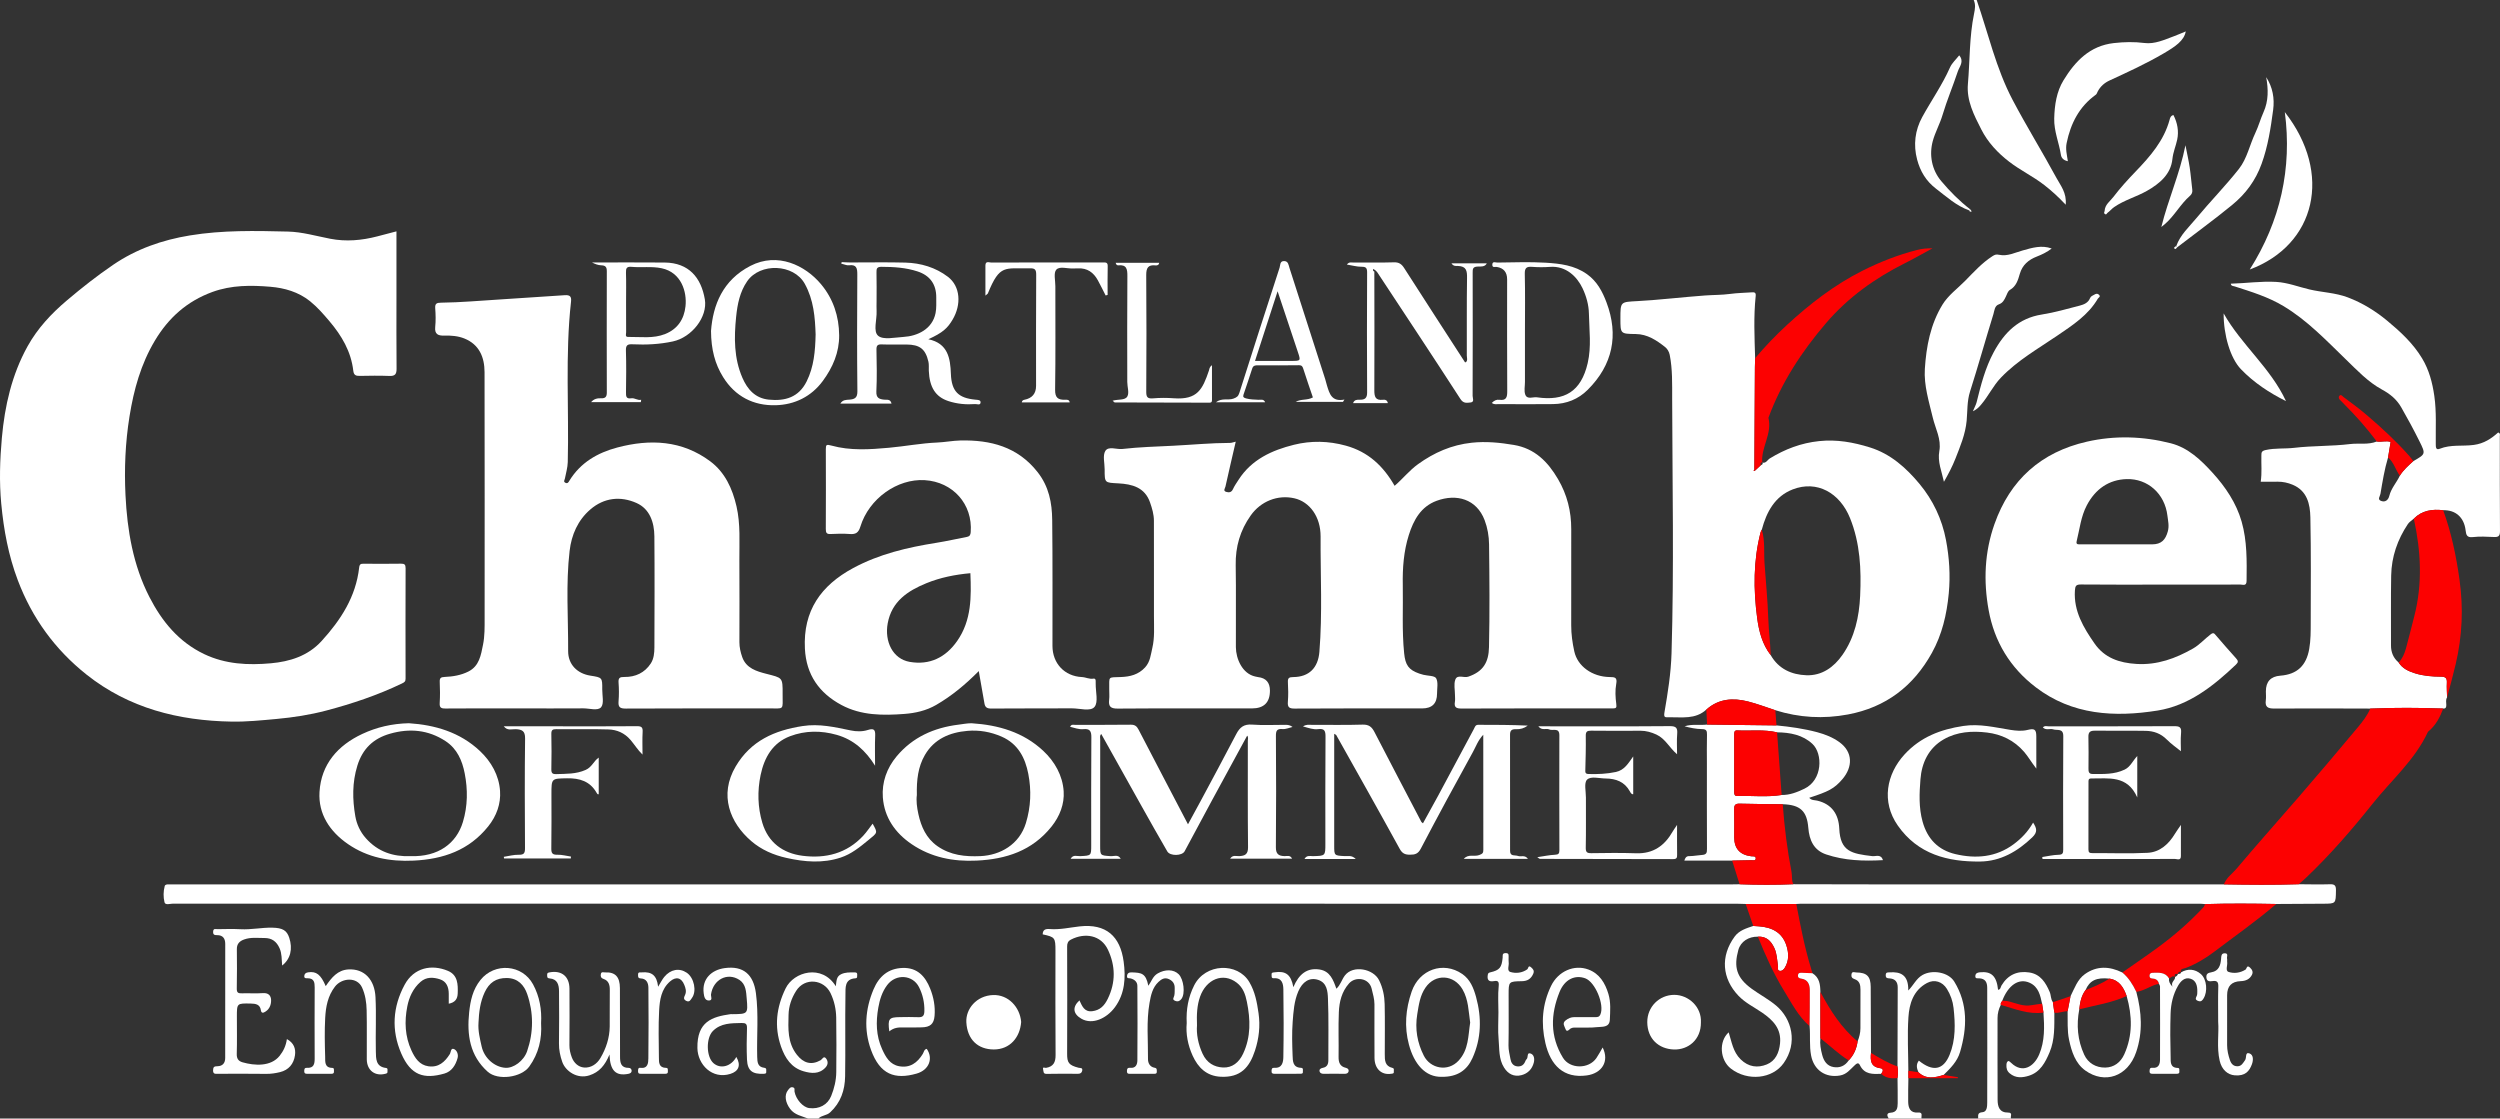 <svg xmlns="http://www.w3.org/2000/svg" id="Layer_1" viewBox="0 0 1200 536.893"><rect x="0" y="0" width="1200" height="536.893" fill="#333333" stroke="none"/><defs><style>.cls-1{fill:#fc0101;}.cls-1,.cls-2{stroke-width:0px;}.cls-2{fill:#fff;}</style></defs><path class="cls-2" d="m948.81,0c5.556,16.062,9.272,32.827,17.246,47.964,6.682,12.686,14.248,24.904,21.08,37.515,1.952,3.603,4.945,7.063,4.401,12.783-3.577-3.814-6.854-6.766-10.33-9.469-5.3-4.121-11.409-7.021-16.747-11.126-5.58-4.29-10.269-9.302-13.447-15.547-3.481-6.839-7.114-13.803-6.418-21.799.979-11.252.659-22.638,2.952-33.732C948.045,4.169,948.357,2.185,947.379,0h1.431Z"></path><path class="cls-2" d="m387.839,536.893c-3.017-1.216-6.367-1.694-8.554-4.598-2.325-3.086-2.918-6.715-1.035-9.03.554-.681,1.123-1.652,2.314-1.351,1.21.306.673,1.339.809,2.069.695,3.736,4.044,7.516,7.034,7.897,4.739.605,8.832-1.521,10.556-5.787,1.485-3.676,2.42-7.546,2.45-11.537.066-8.703.134-17.409-.03-26.109-.076-4.055-.918-7.986-2.731-11.757-3.162-6.576-12.314-7.718-16.521-1.047-2.226,3.53-3.522,7.294-3.624,11.465-.164,6.69-.548,13.342,3.983,19.155,3.162,4.056,6.945,5.147,11.376,2.662.837-.469,1.555-2.473,2.78-.683.918,1.342.824,2.84-.423,4.185-3.063,3.303-6.948,2.817-10.509,1.783-5.82-1.691-8.874-6.269-10.803-11.815-3.363-9.671-2.244-18.857,2.182-27.956,3.931-8.08,17.462-11.809,24.107-1.034.339-2.394.152-4.609,2.489-5.756,2.038-1.001,4.094-.88,6.198-.914.896-.015,1.71.018,1.562,1.268-.076.644.249,1.517-.86,1.583-5.232.313-4.71,4.572-4.766,7.741-.229,13.111.061,26.23-.162,39.341-.112,6.576-2.061,12.557-7.203,17.283-1.729,1.589-4.096,1.33-5.611,2.942h-5.009Z"></path><path class="cls-2" d="m916.027,517.542c-.044,3.794-.187,7.591-.099,11.382.069,2.945,1.017,5.384,4.68,5.092,2.632-.21,1.474,1.729,1.728,2.878h-15.742c-.874-1.275-1.116-2.68.811-2.78,3.203-.166,3.455-2.284,3.484-4.576.05-4.025-.045-8.051-.079-12.077.285-1.862.293-3.723-.013-5.583.035-12.644.069-25.288.103-37.933.007-2.688-1.332-4.193-4.011-4.324-1.11-.054-1.748-.186-1.739-1.544.01-1.538.988-1.277,1.911-1.344,5.142-.375,9.075,1.164,8.9,8.712,2.537-2.546,3.803-5.692,6.801-7.423,4.68-2.703,12.482-1.431,15.294,3.162,6.59,10.762,6.175,22.165,2.773,33.78-1.342,4.582-4.61,7.789-7.875,10.996-4.223,1.338-8.403,2.261-12.109-1.286-.844-1.883-1.224-3.744.205-5.564,6.64,5.416,11.711,4.585,14.739-2.771,2.977-7.233,2.755-14.902,1.913-22.538-.36-3.262-1.446-6.286-3.168-9.1-2.148-3.51-5.992-4.787-9.607-2.842-6.494,3.492-8.453,9.872-8.885,16.401-.565,8.537-.072,17.144-.035,25.72.006,1.188.013,2.376.02,3.563Z"></path><path class="cls-2" d="m949.525,536.893c.054-1.435-.51-2.833,2.092-3.043,2.115-.171,2.245-2.666,2.249-4.592.017-8.702.037-17.403.033-26.105-.004-9.655-.055-19.311-.036-28.966.005-2.725-.944-4.48-3.925-4.602-.761-.031-1.844.285-1.777-1.063.064-1.298.871-1.684,2.132-1.817,5.554-.585,8.09,1.789,8.774,8.388,1.27-.091,1.21-1.327,1.643-2.05,3.072-5.122,7.606-7.158,13.386-6.256,5.33.832,7.822,4.84,9.756,9.343.682,1.589.438,3.46,1.534,4.915.233,1.678.467,3.355.7,5.033-.012,6.439.294,12.948-2.288,19.04-2.034,4.8-4.464,9.514-9.898,11.227-3.116.982-6.404,1.299-9.274-1.171-1.333-1.148-1.618-2.476-1.53-4.105.043-.791.243-1.501.878-1.766.286-.12.959.465,1.346.842,5.383,5.236,10.935,2.017,13.504-4.035,2.736-6.446,2.502-13.259,2.049-20.065l-.677-4.281c-.859-3.982-1.689-8.054-5.877-9.995-5.354-2.481-10.439,1.234-13.241,8.613-.377.598-.919,1.138-.695,1.951-1.01,1.994-1.562,4.093-1.56,6.345.008,13.097-.048,26.194.032,39.29.02,3.224.853,6.107,5.027,6.066,2.424-.024.991,1.871,1.385,2.857h-15.742Z"></path><path class="cls-2" d="m190.301,111.045c0,10.365,0,20.611,0,30.858,0,11.689-.066,23.379.05,35.068.026,2.634-.742,3.591-3.451,3.481-4.761-.194-9.537-.114-14.304-.024-1.85.035-2.779-.416-3.018-2.481-1.066-9.215-5.543-16.802-11.434-23.754-2.906-3.43-5.823-6.796-9.34-9.623-5.542-4.456-12.262-6.35-18.955-6.918-9.315-.79-18.739-.85-27.881,2.483-12.169,4.438-21.076,12.389-27.649,23.405-6.714,11.253-10.092,23.492-12.152,36.312-2.02,12.572-2.552,25.208-1.932,37.834.832,16.933,3.65,33.618,11.482,48.879,5.972,11.637,14.015,21.547,26.305,27.411,10.276,4.903,21.149,5.38,32.01,4.4,9.038-.816,17.76-3.485,24.297-10.647,9.245-10.13,16.495-21.282,18.07-35.299.194-1.722.847-1.853,2.196-1.843,5.961.041,11.923.077,17.883-.02,1.7-.028,2.214.439,2.208,2.178-.061,17.653-.051,35.306-.012,52.959.003,1.365-.439,1.742-1.741,2.368-11.688,5.618-23.928,9.718-36.406,13.011-7.747,2.044-15.71,3.274-23.736,4.008-7.172.656-14.339,1.401-21.54,1.281-25.512-.428-49.364-6.417-69.696-22.555-15.105-11.99-26.151-27.139-33.021-45.335-4.491-11.895-6.749-24.113-7.938-36.734-.997-10.581-.636-21.086.296-31.542,1.369-15.355,4.764-30.322,12.336-43.977,4.771-8.603,11.353-15.661,18.887-22.04,7.135-6.042,14.43-11.793,22.151-17.055,11.201-7.633,23.53-11.936,36.877-14.132,15.669-2.578,31.404-2.235,47.116-1.85,6.768.166,13.506,2.137,20.228,3.442,7.653,1.485,15.159.801,22.619-1.138,2.996-.778,5.988-1.57,9.195-2.411Z"></path><path class="cls-2" d="m593.158,211.988c-1.712,7.412-3.375,14.491-4.947,21.589-.179.807-1.303,2.06.414,2.542,1.311.368,2.474.258,3.191-1.326.715-1.579,1.744-3.021,2.685-4.491,6.234-9.744,16.046-14.193,26.584-16.812,8.159-2.028,16.551-1.888,24.928.428,10.741,2.969,17.963,9.759,23.403,19.275,3.835-3.279,7.04-7.373,11.238-10.397,7.744-5.577,16.119-9.254,25.756-10.288,6.881-.738,13.572-.063,20.264,1.065,9.93,1.673,16.237,7.95,21.177,16.4,4.397,7.522,6.355,15.438,6.343,24.012-.021,15.391.004,30.782-.013,46.173-.005,4.246.581,8.434,1.487,12.546,1.562,7.083,8.583,12.15,16.932,12.273,2.466.036,3.794.068,3.183,3.331-.583,3.108-.383,6.453.03,9.621.22,1.685-.023,2.103-1.523,2.103-.596,0-1.192.002-1.789.002-23.612 0-47.224-.042-70.836.061-2.569.011-3.793-.453-3.309-3.245.181-1.042.029-2.143.029-3.216.002-2.505-.652-5.261.178-7.452.988-2.605,4.089-.663,6.181-1.374,7.261-2.469,9.809-6.976,9.97-14.144.371-16.456.231-32.928.034-49.39-.047-3.903-.722-7.903-2.136-11.61-3.87-10.144-13.456-12.816-23.017-9.291-7.591,2.799-11.097,9.257-13.363,16.431-2.458,7.784-3.05,15.859-2.897,23.99.205,10.927-.455,21.862.656,32.783.565,5.557,2.076,7.954,7.296,9.744.653.224,1.318.421,1.989.585,2.108.515,5.349.376,6.068,1.659,1.078,1.921.429,4.836.437,7.329q.024,7.141-7.174,7.141c-20.392,0-40.785-.062-61.176.073-2.736.018-3.462-.702-3.252-3.334.246-3.082.191-6.207.011-9.299-.121-2.087.593-2.475,2.58-2.49,7.595-.056,11.915-4.438,12.537-12.095,1.498-18.429.473-36.884.58-55.325.056-9.59-5.296-16.735-12.602-18.394-8.055-1.829-16.129,1.47-20.915,8.205-5.113,7.196-7.386,15.075-7.234,23.904.225,13.12.002,26.247.084,39.371.035,5.531,3.081,12.719,9.296,14.068.454.099.905.229,1.365.282q5.685.646,5.685,6.497,0,8.537-8.659,8.537c-21.466,0-42.932-.08-64.396.082-3.414.026-4.524-1.008-4.119-4.262.205-1.645.014-3.337.04-5.006.098-6.343-.913-5.662,5.62-5.886,4.334-.148,8.439-1.139,11.621-4.654,2.458-2.716,2.683-6.075,3.447-9.303,1.185-5.013.76-10.136.778-15.212.051-15.269-.051-30.539-.019-45.808.006-3.1-.869-5.955-1.853-8.806-2.517-7.293-8.671-8.823-15.249-9.177-6.537-.351-6.553-.131-6.546-6.762.003-2.982-1.011-6.596.317-8.779,1.501-2.468,5.402-.641,8.235-.968,8.1-.934,16.246-1.134,24.384-1.548,9.084-.462,18.147-1.341,27.258-1.359.773-.002,1.546-.327,2.735-.596Z"></path><path class="cls-2" d="m249.954,340.033c-12.043,0-24.087-.058-36.129.053-2.17.02-2.915-.458-2.767-2.729.216-3.326.16-6.681.015-10.015-.081-1.858.476-2.336,2.35-2.412,3.929-.158,7.845-.806,11.406-2.599,5.258-2.648,6.007-7.864,7.025-12.882.853-4.202.766-8.464.766-12.716.008-39.367.048-78.734-.035-118.101-.015-7.182-2.536-13.281-9.716-16.17-3.01-1.211-6.367-1.469-9.65-1.377-2.933.083-4.662-.653-4.314-4.144.295-2.953.232-5.972.006-8.937-.177-2.322.698-2.698,2.805-2.722,9.45-.109,18.874-.972,28.298-1.549,10.342-.633,20.687-1.339,31.03-2.041,2.554-.173,3.33.614,3.051,3.113-2.86,25.617-.932,51.332-1.563,76.996-.065,2.639-.863,5.263-1.368,7.885-.142.737-.874,1.496.251,2.052,1.099.543,1.506-.371,1.908-1.025,5.326-8.685,13.519-13.401,22.98-15.91,15.758-4.178,31.111-3.466,44.643,6.649,7.035,5.259,10.621,13.059,12.587,21.626,1.962,8.547,1.31,17.186,1.369,25.801.09,13.122.028,26.244.017,39.367-.002,2.469.54,4.815,1.347,7.133,1.888,5.421,6.973,6.85,11.449,8.014,7.842,2.039,8.003,1.583,7.949,9.676-.054,8.092,1.128,6.934-7.016,6.949-22.774.043-45.549-.046-68.323.091-2.889.017-3.624-.819-3.411-3.53.233-2.964.225-5.974-.002-8.939-.177-2.309.657-2.726,2.783-2.699,5.303.067,9.759-1.995,12.695-6.496,1.468-2.251,1.723-5.052,1.73-7.726.05-17.773.143-35.547-.015-53.319-.059-6.672-2.208-13.117-8.553-15.954-7.637-3.414-15.569-2.625-22.215,3.116-5.999,5.182-9.024,12.18-9.917,19.852-1.863,15.998-.628,32.087-.704,48.136-.03,6.374,4.361,10.761,10.645,11.748,5.735.901,5.763.901,5.723,6.574-.021,2.952.94,6.844-.553,8.598-1.576,1.851-5.589.517-8.531.537-10.015.07-20.032.027-30.048.027Z"></path><path class="cls-2" d="m819.051,340.593c-5.274,4.835-11.787,3.589-18.029,3.683-1.684.025-2.541.291-2.074-2.414,1.612-9.335,3.097-18.663,3.386-28.245,1.232-40.835.403-81.669.303-122.499-.017-6.864.193-13.913-1.176-20.794-.323-1.623-1.234-2.977-2.259-3.784-4.105-3.232-8.479-6.136-14.013-6.207-7.391-.095-7.391-.071-7.391-7.442,0-8.234.018-7.904,8.307-8.37,10.78-.607,21.52-1.904,32.293-2.692,3.994-.292,8.007-.206,12.005-.744,3.493-.47,7.041-.528,10.564-.769,1.259-.086,1.933.156,1.764,1.758-1.047,9.941-.556,19.904-.27,29.862-.04,1.423-.107,2.847-.115,4.271-.094,16.394-.18,32.787-.267,49.181-.122.156-.381.395-.344.454.243.399.517.204.767-.032.886-.825,1.771-1.65,2.657-2.475.546-.305,1.307-.499.72-1.391l-.009.104c1.856.471,2.466-1.294,3.66-2.022,7.296-4.446,14.974-7.396,23.668-8.299,8.506-.883,16.448.567,24.378,3.042,9.895,3.089,17.342,9.766,23.747,17.456,6.504,7.809,10.853,16.962,12.746,26.997,1.59,8.426,2.159,16.893,1.337,25.601-.958,10.157-3.215,19.767-8.121,28.604-8.845,15.931-22.046,26.093-40.222,29.508-11.845,2.225-23.439,1.565-34.904-2.027-4.383-1.424-8.705-3.091-13.164-4.216-7.18-1.811-14.073-1.357-19.946,3.903Zm26.604-86.337c-.197.419-.468.819-.581,1.26-3.492,13.586-3.465,27.331-1.639,41.116.847,6.388,2.438,12.592,6.513,17.843,3.783,6.652,10.091,9.399,17.153,9.643,7.389.256,13.114-3.82,17.274-9.77,5.916-8.463,8.023-18.3,8.493-28.299.595-12.663.014-25.322-4.858-37.373-4.91-12.144-15.833-18.259-27.469-13.777-8.61,3.316-12.615,10.826-14.886,19.357Z"></path><path class="cls-2" d="m469.812,322.113c-6.308,6.369-12.892,11.877-20.446,16.25-4.773,2.763-10.011,3.923-15.198,4.318-10.305.784-20.763.808-30.25-4.274-10.717-5.742-16.927-14.501-17.561-27.042-.918-18.181,7.666-30.334,23.164-38.695,12.547-6.769,26.079-9.914,39.962-12.127,4.924-.785,9.794-1.902,14.695-2.837,1.285-.245,1.668-.993,1.764-2.236,1.039-13.475-8.58-24.188-22.087-24.997-13.04-.781-26.714,8.741-30.885,22.336-.869,2.831-2.178,3.723-4.974,3.519-3.084-.225-6.204-.183-9.293-.004-1.989.115-2.322-.66-2.313-2.432.066-12.763.062-25.527.009-38.29-.009-2.182.342-2.375,2.616-1.745,9.115,2.527,18.385,1.909,27.725,1.062,7.715-.7,15.329-2.181,23.111-2.505,3.656-.152,7.52-.908,11.148-.987,14.421-.313,27.48,2.954,37.09,15.237,5.423,6.932,6.877,14.7,6.972,22.89.234,20.156.105,40.316.125,60.475.008,8.397,5.792,14.571,14.132,14.957,1.89.087,3.619,1.119,5.565.752.739-.14,1.039.361,1.042,1.057.002.477.016.954.009,1.431-.051,3.8,1.33,8.788-.557,11.073-1.953,2.365-7.135.678-10.898.703-12.876.084-25.754-.028-38.63.095-2.014.019-2.982-.523-3.311-2.445-.864-5.046-1.767-10.086-2.726-15.537Zm-4.025-46.98c-7.364.669-14.407,2.068-21.091,4.796-8.981,3.665-16.661,8.737-18.593,19.247-1.601,8.709,2.394,17.116,10.584,18.53,9.485,1.637,17.159-2.037,22.741-10.016,6.989-9.99,6.799-21.285,6.359-32.557Z"></path><path class="cls-2" d="m1174.598,334.773c-.769,1.148-.35,2.436-.366,3.652-.014,1.09-.251,1.75-1.47,1.667-11.675-.407-23.351-.455-35.026.023-15.373-.027-30.746-.134-46.118-.015-3.082.024-4.467-.748-4.03-3.979.19-1.405.032-2.857.032-4.288q0-6.992,6.951-7.514c8.063-.605,12.466-4.862,13.858-12.824.741-4.237.71-8.463.718-12.7.032-16.81.176-33.625-.166-50.429-.131-6.415-1.534-12.799-8.55-15.713-2.239-.93-4.626-1.462-7.098-1.441-2.729.023-5.458.005-8.185.005.64-4.27.208-8.378.314-12.472.037-1.437-.083-2.254,2.036-2.734,4.557-1.032,9.146-.516,13.703-1.054,8.891-1.051,17.945-.728,26.83-1.814,4.273-.522,8.686.453,12.819-1.224,2.199.402,4.46-.543,6.653.216-.422,2.535-.829,4.98-1.236,7.426-1.711,5.725-2.663,11.603-3.651,17.481-.213,1.269-1.64,2.672.344,3.414,2.04.762,3.439-.533,3.903-2.418.904-3.674,3.508-6.404,5.059-9.705,1.711-2.747,4.1-4.867,6.47-7.004,5.955-3.381,5.99-3.399,2.93-9.56-2.735-5.507-5.66-10.908-8.725-16.246-2.25-3.918-5.372-6.429-9.289-8.561-6.648-3.62-11.862-9.193-17.237-14.397-9.501-9.199-18.591-18.821-30.074-25.69-7.293-4.362-15.332-6.833-23.336-9.398-.787-.252-1.688-.086-1.882-1.319,7.307-.184,14.552-1.28,21.867-.846,5.505.326,10.619,2.375,15.913,3.617,6.087,1.428,12.415,1.555,18.359,3.803,7.015,2.653,13.279,6.515,18.996,11.257,6.336,5.256,12.364,10.828,16.688,18,3.366,5.582,4.957,11.684,5.87,18.044,1.103,7.679.602,15.402.7,23.109.018,1.375-.021,3.037,1.905,2.26,5.297-2.135,10.915-1.114,16.35-1.844,4.866-.654,8.394-3.009,11.69-5.975,1.201.41.793,1.258.794,1.877.024,15.151-.047,30.302.085,45.452.022,2.496-.828,2.95-3.024,2.841-3.331-.165-6.709-.333-10.004.044-2.904.333-3.213-1.092-3.481-3.309-.749-6.197-4.858-9.775-10.772-9.586-5.255-.614-10.132.085-14.074,4.044-.96.851-2.153,1.546-2.843,2.577-4.998,7.47-7.873,15.719-8.031,24.719-.197,11.171-.044,22.347-.089,33.521-.013,3.334,1.123,6.087,3.672,8.244,1.824,2.881,4.713,4.179,7.781,5.154,4.093,1.301,8.348,1.624,12.596,1.642,2.206.009,2.872.772,2.755,2.894-.129,2.35.061,4.717.112,7.077Z"></path><path class="cls-2" d="m1037.141,280.617c-12.756,0-25.513.068-38.268-.061-2.388-.024-2.781.707-2.921,2.95-.616,9.898,4.13,17.742,9.414,25.353,4.836,6.965,11.884,9.33,20.141,9.833,10.009.61,18.796-2.646,27.155-7.403,3.093-1.76,5.559-4.609,8.456-6.803,1.34-1.015,1.732-.418,2.414.362,3.244,3.71,6.412,7.49,9.748,11.115,1.11,1.206,1.204,1.882-.015,3.041-10.836,10.304-22.649,19.672-37.626,22.062-20.588,3.285-41.011,2.235-58.576-11.254-12.199-9.368-19.774-21.778-22.522-36.998-2.522-13.971-1.957-27.743,2.799-41.231,7.531-21.354,22.472-34.597,44.382-39.582,13.366-3.041,26.949-2.636,40.256.77,8.351,2.137,14.485,8.047,20.058,14.162,6.196,6.799,11.395,14.512,13.956,23.469,2.65,9.265,2.486,18.893,2.367,28.469-.032,2.593-1.774,1.713-2.951,1.717-12.756.05-25.512.031-38.268.031Zm-20.517-19.329c5.471,0,10.942.007,16.413-.002,4.365-.008,6.379-2.11,7.51-6.209.743-2.692.105-5.093-.186-7.559-1.254-10.602-9.507-17.852-19.576-17.552-8.492.253-14.974,4.725-19.102,12.564-2.886,5.48-3.443,11.47-4.891,17.272-.435,1.743.966,1.482,1.992,1.483,5.947.005,11.894.003,17.841.003Z"></path><path class="cls-2" d="m1058.444,433.967c-.827-.062-1.655-.179-2.482-.179-63.865-.009-127.73-.008-191.595-.003-.712,0-1.423.08-2.135.123-8.102.001-16.204.001-24.306.002-1.428-.043-2.855-.124-4.283-.124-250.178-.006-500.357-.004-750.535-.041-1.43-0-3.777.879-4.153-.671-.596-2.454-.578-5.2.108-7.761.192-.715,1.066-.841,1.831-.816.953.031,1.908.006,2.862.006,249.224,0,498.449,0,747.673-.002,1.192,0,2.383-.035,3.574-.053,8.6.322,17.2.367,25.799-.019,13.11.025,26.221.07,39.331.071,55.783.006,111.566-.001,167.35-.003,11.967.217,23.933.337,35.899-.062,4.987.023,9.978.179,14.958.01,2.362-.08,2.951.641,2.917,2.95-.093,6.384.019,6.368-6.207,6.39-7.479.026-14.957.086-22.436.131-11.39-.209-22.78-.308-34.169.052Z"></path><path class="cls-1" d="m1103.38,424.434c-11.966.399-23.932.28-35.899.062,1.161-3.233,4.06-5.128,6.139-7.603,9.694-11.542,19.776-22.757,29.617-34.178,9.587-11.126,19.123-22.297,28.514-33.588,2.289-2.752,4.552-5.638,5.985-9.014,11.675-.478,23.35-.43,35.026-.023-1.559,4.077-3.474,7.927-6.915,10.799-.181.151-.396.31-.49.513-6.237,13.431-17.454,23.021-26.452,34.321-10.004,12.564-20.515,24.672-32.168,35.751-1.08,1.027-2.236,1.974-3.357,2.958Z"></path><path class="cls-2" d="m590.462,412.147c1.245-1.93,2.961-1.129,4.377-1.204,2.802-.149,4.256-.901,4.22-4.284-.186-17.058-.078-34.118-.101-51.178-.001-.747.37-1.584-.317-2.365-5.655,10.395-11.287,20.706-16.878,31.039-4.405,8.141-8.746,16.317-13.143,24.462-1.214,2.248-6.971,2.376-8.307.08-4.132-7.105-8.158-14.273-12.18-21.442-6.5-11.586-12.965-23.192-19.524-34.93-.877.838-.505,1.806-.507,2.626-.027,16.94-.02,33.881-.02,50.821,0,4.922.006,4.837,5.016,5.18,1.599.11,3.627-.979,4.857,1.261h-24.045c1.176-2.146,3.07-1.189,4.565-1.265,5.309-.268,5.313-.197,5.313-5.232,0-17.298-.069-34.597.066-51.895.023-2.99-.831-4.129-3.821-3.829-2.16.217-4.188-.612-6.373-1.134.604-1.335,1.542-.932,2.261-.935,8.943-.028,17.887.052,26.829-.073,1.986-.028,2.911.723,3.768,2.376,7.774,14.999,15.623,29.96,23.715,45.436,2.112-3.882,4.084-7.454,6.008-11.051,5.749-10.746,11.551-21.465,17.174-32.277,1.673-3.218,3.655-4.831,7.564-4.531,5.335.409,10.724.091,16.09.112,1.097.004,2.193.127,3.36,1.017-1.586.368-3.206,1.143-4.75,1.014-2.778-.233-3.256.779-3.238,3.366.124,17.775.156,35.551-.017,53.325-.032,3.329,1.329,4.215,4.19,4.3,1.186.036,2.687-.62,3.575,1.208h-29.725Z"></path><path class="cls-2" d="m733.414,412.256h-30.792c2.189-2.514,5.081-.921,7.417-1.834,1.555-.607,1.962-.944,1.958-2.465-.04-18.228-.026-36.456-.026-55.283-2.515,2.646-3.506,5.627-4.946,8.239-8.494,15.4-16.878,30.863-25.04,46.441-1.323,2.524-2.801,2.906-5.229,2.903-2.348-.003-3.666-.565-4.92-2.851-10.017-18.262-20.256-36.403-30.44-54.574-.092-.164-.356-.232-.976-.612,0,1.216,0,2.204,0,3.191,0,16.819,0,33.638,0,50.457,0,4.844.002,4.803,5.115,5.06,1.549.078,3.31-.564,5.243,1.407h-24.638c1.104-2.009,2.78-1.356,4.076-1.388,5.964-.146,5.965-.103,5.965-6.039 0-17.058-.07-34.116.069-51.172.023-2.816-.399-4.167-3.557-3.748-2.251.298-4.423-.522-7.266-1.311,1.68-1.037,2.858-.753,3.939-.756,8.227-.025,16.459.161,24.677-.105,3.023-.098,4.437,1.107,5.699,3.55,7.436,14.4,14.973,28.749,22.487,43.109.103.197.346.321.796.72,2.385-4.333,4.767-8.582,7.075-12.87,5.804-10.783,11.582-21.58,17.349-32.382.493-.923.695-2.037,2.087-2.035,7.915.01,15.831.005,23.789.381-1.715,1.295-3.6,1.83-5.637,1.736-1.856-.085-2.872.424-2.866,2.577.052,18.608.041,37.217.019,55.825-.003,2.84,2.4,1.886,3.772,2.426,1.412.555,3.314-.677,4.801,1.405Z"></path><path class="cls-2" d="m984.818,119.281c-2.119,1.649-4.56,2.863-7.145,3.867-3.944,1.532-6.922,3.99-8.17,8.311-.85,2.942-1.695,5.944-4.753,7.706-.957.551-1.407,2.08-1.951,3.227-.749,1.58-1.46,3.034-3.335,3.684-2.103.729-2.105,3.023-2.612,4.664-3.828,12.387-7.307,24.883-11.239,37.236-1.466,4.606-1.19,9.318-1.613,13.93-.601,6.552-3.082,12.33-5.391,18.234-1.491,3.814-3.423,7.457-5.519,11.123-1.049-4.946-3.149-9.585-2.209-14.776,1.03-5.686-1.881-10.704-3.139-15.992-1.836-7.72-4.315-15.454-3.817-23.396.678-10.806,2.713-21.508,8.504-30.937,2.739-4.46,7.141-7.601,10.802-11.323,4.126-4.194,8.07-8.594,13.092-11.837,1.156-.747,1.796-1.018,3.294-.692,3.896.847,7.538-1.043,11.208-2.074,4.592-1.29,9.111-2.715,13.992-.954Z"></path><path class="cls-2" d="m852.717,348.195c6.599.644,13.147,1.556,19.573,3.276,3.836,1.027,7.528,2.502,10.673,4.8,6.45,4.711,6.439,11.832,1.387,17.734-3.961,4.628-6.731,5.937-15.921,8.937,1.047,1.286,2.663,1.091,3.791,1.353,7.19,1.669,10.326,6.74,10.623,13.385.494,11.091,5.926,12.078,15.846,13.264,1.721.206,4.114-1.168,5.146,1.922-9.414.53-18.503.221-27.293-2.745-6.001-2.025-8.082-6.948-8.551-12.747-.651-8.065-3.83-11.067-12.282-11.352-6.885-.073-13.773-.054-20.654-.268-2.384-.074-2.724.957-2.673,2.959.111,4.394.035,8.792.035,13.188q0,8.116,8.2,9.12c.837.104,2.236-.28,2.13,1.141-.084,1.115-1.318.7-2.072.724-3.081.101-6.164.138-9.246.198h-22.941c.659-2.247,1.713-2.147,2.723-2.157,1.879-.019,3.752-.43,5.571-.533,2.419-.137,2.573-1.067,2.563-3.01-.068-13.598-.036-27.196-.036-40.794,0-4.652-.085-9.306.042-13.955.052-1.908-.334-2.66-2.462-2.678-2.761-.022-5.517-.597-8.293-1.332,3.521-1.192,7.217-.395,10.791-.829,11.11.133,22.221.266,33.331.399Zm2.468,33.395c3.925.077,7.458-1.348,10.895-2.988,8.831-4.213,8.906-16.799,3.914-21.501-4.626-4.357-10.745-5.515-17.008-5.586-6.33-1.486-12.775-.606-19.162-.927-1.38-.069-1.404.974-1.404,1.974.001,9.18.003,18.36-.007,27.54-.001,1.034.118,2.02,1.436,1.978,7.111-.224,14.247.657,21.335-.49Z"></path><path class="cls-2" d="m196.274,347.148c12.421.812,24.446,4.231,34.108,13.345,5.439,5.13,9.125,11.675,9.643,19.163.426,6.153-1.654,11.978-5.68,17.003-9.215,11.502-21.595,15.755-35.795,16.439-11.39.549-22.113-1.445-31.556-7.967-8.631-5.96-14.276-14.332-13.63-25.007.804-13.278,8.729-22.301,20.514-27.825,6.869-3.22,14.212-4.96,22.397-5.151Zm.776,63.804c13.357.412,22.041-6.112,25.145-16.407,2.326-7.714,2.383-15.566.863-23.334-1.194-6.104-3.611-11.812-9.192-15.47-8.331-5.461-17.288-6.249-26.693-3.552-7.95,2.28-13.116,7.176-15.634,15.296-2.519,8.121-2.39,16.241-.982,24.343.653,3.756,2.313,7.422,5.036,10.496,5.811,6.561,13.161,8.936,21.457,8.628Z"></path><path class="cls-2" d="m466.386,347.16c12.818.832,24.727,4.242,34.346,13.211,5.586,5.208,9.348,11.933,9.828,19.484.385,6.054-1.811,11.899-5.871,16.96-9.27,11.556-21.708,15.596-35.869,16.275-11.27.54-21.838-1.508-31.25-7.906-7.885-5.361-13.081-12.782-13.803-22.407-.545-7.266,1.903-14.104,6.61-19.727,7.706-9.205,17.922-13.756,29.713-15.216,2.093-.259,4.158-.683,6.295-.675Zm-26.293,34.458c-.371,2.638.019,5.933.73,9.148,1.349,6.1,3.769,11.617,9.146,15.384,6.266,4.39,13.322,5.121,20.68,4.785,9.451-.431,18.626-5.546,21.782-15.842,2.405-7.846,2.678-15.765,1.16-23.61-1.493-7.716-4.929-14.475-12.844-17.918-5.275-2.295-10.734-3.236-16.379-2.751-8.507.731-15.919,3.862-20.406,11.557-3.302,5.663-4.049,12.067-3.869,19.248Z"></path><path class="cls-1" d="m1174.598,334.773c-.051-2.36-.242-4.727-.112-7.077.117-2.122-.549-2.885-2.755-2.894-4.248-.018-8.503-.341-12.596-1.642-3.069-.975-5.958-2.274-7.781-5.154,1.809-1.914,2.826-4.269,3.5-6.745,1.404-5.159,2.679-10.352,4.013-15.53,4.021-15.615,3.171-31.206-.222-46.786,3.942-3.959,8.819-4.659,14.074-4.044,3.929,10.767,6.248,21.926,7.832,33.233,1.916,13.681,1.365,27.155-1.846,40.762-1.255,5.321-2.705,10.591-4.106,15.876Z"></path><path class="cls-2" d="m404.034,125.813c1.269.056,2.668.167,4.067.17,8.821.016,17.647-.173,26.462.065,7.434.2,14.521,2.314,20.438,6.82,5.992,4.563,6.564,13.321,2.216,20.605-2.458,4.118-4.677,6.196-11.614,9.366,9.488,1.955,10.551,9.259,10.818,16.568.311,8.508,3.624,11.665,11.774,12.437,1.083.102,2.576.06,2.485,1.35-.106,1.504-1.704.702-2.611.767-4.363.316-8.691-.074-12.852-1.441-6.181-2.03-9.065-6.626-9.391-14.611-.058-1.426.135-2.905-.179-4.27-1.408-6.128-4.144-8.225-10.558-8.271-3.933-.028-7.872.101-11.8-.049-1.986-.076-2.628.46-2.587,2.527.133,6.676.274,13.367-.048,20.03-.152,3.157,1.392,3.73,3.775,3.97,1.32.133,2.956-.43,3.508,1.873h-24.565c1.184-1.919,2.804-1.764,4.374-1.891,2.357-.191,3.836-.763,3.802-3.935-.202-18.722-.158-37.447-.04-56.17.019-3.049-.429-4.836-4.013-4.382-1.079.137-2.251-.454-3.379-.715-.109-.025-.284-.055-.303-.118-.027-.095.059-.221.218-.695Zm16.72,18.849c0,1.546-.065,3.096.013,4.639.206,4.11-1.778,9.78.771,11.898,2.478,2.06,7.945.765,12.076.532,6.647-.376,13.913-3.669,15.462-11.476.477-2.406.305-4.952.328-7.434.058-6.329-3.003-10.583-8.986-12.539-5.618-1.837-11.41-2.189-17.28-2.209-2.199-.007-2.467.817-2.421,2.671.115,4.637.038,9.278.038,13.918Z"></path><path class="cls-1" d="m845.16,223.335c-.886.825-1.771,1.65-2.657,2.475-.136-.146-.277-.286-.423-.422.088-16.394.173-32.787.267-49.181.008-1.424.075-2.848.115-4.271,4.768-5.666,9.901-11.003,15.335-16.009,10.962-10.098,22.747-19.199,36.074-25.921,8.366-4.219,17.16-7.679,26.302-10.018,2.356-.603,4.803-.85,7.399-.779-4.377,2.371-8.694,4.863-13.143,7.092-14.44,7.235-27.383,16.481-37.916,28.785-11.674,13.637-21.421,28.515-27.673,45.486,1.925,7.562-3.582,14.096-2.97,21.476 0.0 0.0.009-.103.009-.103-1.14-.002-.75.787-.719,1.391Z"></path><path class="cls-2" d="m659.682,130.339c.019,18.959.097,37.918-.001,56.876-.016,3.11.443,5.1,4.118,4.674,1.125-.13,2.108.176,2.373,1.616h-16.705c.633-1.698,1.937-1.671,3.227-1.642,2.362.053,3.544-.685,3.527-3.454-.114-19.197-.102-38.396-.003-57.593.011-2.216-.544-2.79-2.733-2.776-2.202.014-4.408-.635-6.985-1.054,1.056-1.354,2.064-.971,2.898-.976,6.555-.035,13.115.123,19.663-.093,2.464-.082,3.728.854,4.969,2.792,9.656,15.082,19.403,30.104,29.132,45.138.038.059.216.026.444.047,1.02-.908.459-2.165.463-3.234.049-12.401-.086-24.804.108-37.202.053-3.39-.263-5.666-4.341-5.798-.804-.026-2.159.282-3.14-1.262h16.962c-.799,1.794-3.004,1.52-4.28,1.551-2.536.063-2.5,1.219-2.496,3.066.043,19.675.045,39.35-.026,59.024-.004,1.063,1.032,2.972-1.028,3.154-1.671.147-3.339.626-4.815-1.656-13.16-20.351-26.554-40.55-39.891-60.787-.254-.385-.643-.681-.969-1.019-.324-.217-.647-.435-.971-.652-.271.594-.189,1.048.499,1.261Z"></path><path class="cls-2" d="m804.99,395.944c0,5.494-.037,9.889.022,14.284.018,1.378-.119,2.149-1.861,2.143-21.342-.076-42.684-.075-64.026-.111-.179-0-.358-.226-1.23-.813,3.211-.467,5.833-1.046,8.476-1.162,1.758-.077,2.143-.599,2.138-2.274-.058-18.371-.058-36.742-.019-55.114.008-3.883-3.22-1.948-4.87-2.77-1.437-.716-3.53.759-5.215-1.504,1.497,0,2.597-0,3.696,0,19.794.003,39.588.089,59.38-.078,3.118-.026,3.803.898,3.568,3.756-.259,3.148-.059,6.334-.059,9.74-3.689-3.106-5.627-7.473-9.899-9.441-2.46-1.133-4.968-1.857-7.707-1.843-7.869.041-15.74.071-23.608-.026-1.941-.024-2.647.394-2.611,2.518.093,5.589-.071,11.184-.22,16.773-.036,1.35.673,1.479,1.675,1.508,4.369.125,8.705-.063,13.004-.981,4.098-.875,5.945-4.152,8.319-7.463v18.124c-.83.164-1.282-.754-1.602-1.338-2.552-4.647-6.731-6.153-11.669-6.195-3.07-.026-7.111-1.258-8.912.592-1.512,1.553-.512,5.61-.523,8.559-.032,7.992.092,15.988-.075,23.977-.048,2.274.585,2.756,2.748,2.719,7.151-.124,14.313-.192,21.459.049,8.183.276,13.644-3.656,17.518-10.443.448-.785.995-1.514,2.105-3.185Z"></path><path class="cls-2" d="m341.287,158.862c.944-12.465,5.596-24.361,18.893-31.233,13.075-6.757,26.346-.257,33.912,8.789,5.845,6.988,8.629,15.36,8.708,24.506.071,8.219-3.068,15.428-7.813,21.891-5.563,7.577-13.566,11.461-22.671,11.698-10.633.277-19.446-4.195-25.229-13.523-3.887-6.27-5.74-13.177-5.799-22.129Zm50.211,1.681c-.271-8.152-.907-16.529-5.187-24.283-5.347-9.688-21.507-10.242-27.7-1.207-3.467,5.059-4.649,10.901-5.27,17.024-1.016,10.024-1.071,19.838,3.009,29.264,2.43,5.614,6.211,9.832,12.681,10.489,7.784.789,14.363-1.075,18.178-8.788,3.467-7.009,4.109-14.498,4.287-22.498Z"></path><path class="cls-2" d="m1025.887,382.781c-4.764-10.82-13.747-9.026-22.05-9.118-1.498-.017-1.365.915-1.364,1.882.004,10.734.029,21.468-.027,32.202-.008,1.49.588,1.751,1.893,1.745,8.82-.042,17.658.313,26.456-.136,5.967-.305,10.149-4.155,13.198-9.18.706-1.163,1.514-2.262,2.842-4.231,0,5.618.011,10.297-.005,14.976-.008,2.367-1.859,1.361-2.883,1.367-12.636.07-25.272.045-37.909.045h-25.63c-.044-.321-.089-.641-.134-.962,2.612-.386,5.219-1.028,7.837-1.076,2.059-.038,2.229-.883,2.225-2.546-.043-18.128-.105-36.258.034-54.385.03-3.966-2.959-2.627-4.776-3.259-1.56-.542-3.518.618-5.035-.931.903-1.011,1.966-.525,2.875-.526,20.027-.032,40.055.022,60.082-.073,2.486-.012,3.657.308,3.391,3.197-.304,3.304-.071,6.658-.071,8.826-1.896-1.546-4.578-3.389-6.83-5.658-2.832-2.854-6.243-4.059-10.031-4.127-8.104-.145-16.212.01-24.318-.08-2.204-.024-3.297.493-3.226,2.973.143,5.005.054,10.017.035,15.026-.005,1.385-.012,2.765,1.879,2.779,5.262.038,10.538.282,15.499-2.109,2.748-1.324,3.807-4.146,6.042-6.507v19.885Z"></path><path class="cls-2" d="m716.067,193.408c1.147-1.2,2.317-1.698,3.613-1.513,3.426.49,3.81-1.323,3.793-4.188-.106-17.877-.053-35.755-.053-53.633q0-5.138-4.955-5.942c-.813-.133-2.154.536-2.152-1.04.003-1.858,1.554-1.053,2.387-1.061,7.743-.069,15.509-.407,23.223.068,6.901.425,13.813,1.21,19.844,5.506,4.857,3.459,7.44,8.454,9.359,13.556,5.926,15.755,3,29.959-9.033,41.961-4.532,4.521-10.197,6.764-16.586,6.843-8.695.107-17.393.039-26.089.004-1.007-.004-2.097.361-3.352-.561Zm15.91-34.403c0,8.106-.001,16.212.001,24.318 0,2.026-.502,4.233.133,6.036.911,2.585,3.736,1.079,5.554,1.344,13.343,1.944,21.248-2.745,24.425-16.394,1.846-7.93.739-15.905.585-23.849-.081-4.139-1.256-8.307-3.035-12.062-2.637-5.566-7.899-10.877-15.627-10.299-2.844.212-5.73.206-8.573-.011-2.655-.203-3.617.436-3.545,3.381.225,9.173.083,18.356.083,27.535Z"></path><path class="cls-2" d="m977.431,368.925c-2.502-3.24-3.936-5.815-5.871-8.048-4.768-5.502-10.891-8.431-17.81-9.259-7.116-.852-14.364-.431-20.798,3.29-7.251,4.193-10.531,11.284-11.136,19.12-.519,6.726-.869,13.569,1.035,20.397,2.347,8.418,7.654,13.638,15.697,15.539,9.82,2.321,19.528,1.578,28.046-4.766,3.68-2.741,6.842-6.009,9.295-10.351,1.755,2.707,2.272,4.521-.416,7.097-7.076,6.782-15.2,11.469-24.972,11.59-15.601.192-29.912-3.462-39.569-17.282-7.999-11.446-5.386-24.71,3.233-34.112,7.624-8.317,17.242-12.03,28.235-13.68,7.824-1.175,15.104.705,22.556,1.871,2.841.445,5.567.713,8.355.017,3.243-.81,4.096-.199,4.113,3.074.026,4.803.007,9.607.007,15.504Z"></path><path class="cls-2" d="m273.979,412.058h-32.016c-.048-.26-.096-.52-.145-.78,2.386-.36,4.781-1.053,7.156-.991,2.6.068,3.042-.839,3.027-3.237-.108-17.533-.18-35.068.042-52.599.046-3.634-1.497-4.288-4.444-4.446-1.846-.099-4.026.928-5.78-1.383,8.511,0,16.715-.001,24.918 0,12.995.002,25.991.065,38.985-.047,2.222-.019,2.869.54,2.739,2.76-.202,3.446-.053,6.913-.053,10.867-2.388-2.31-3.892-4.874-5.786-7.065-2.88-3.329-6.495-4.874-10.555-5.005-8.337-.269-16.689-.035-25.033-.134-1.852-.022-2.436.464-2.393,2.364.125,5.603.124,11.213.001,16.816-.042,1.883.48,2.457,2.379,2.393,4.78-.163,9.482.035,14.108-2.024,3.034-1.351,3.833-4.263,6.256-5.912v17.588c-.525.254-.829-.346-.992-.636-3.142-5.6-8.177-7.109-14.203-7.008-7.5.125-7.503-.009-7.503,7.614-0,8.707.086,17.416-.059,26.121-.039,2.361.641,3.01,2.96,2.959,2.148-.047,4.311.559,6.467.877-.025.302-.049.605-.074.907Z"></path><path class="cls-2" d="m307.604,193.018h-23.855c1.291-1.569,3.001-1.929,4.795-1.849,1.991.088,2.733-.681,2.728-2.705-.049-19.443-.047-38.887-.002-58.33.005-1.981-.669-2.735-2.685-2.787-1.512-.039-3.008-.65-4.417-1.357,11.627,0,23.255-.09,34.881.025,11.611.116,17.521,7.269,19.28,17.692,1.424,8.44-6.291,18.227-15.334,20.178-6.358,1.372-12.836,1.695-19.318,1.377-2.347-.115-3.32.305-3.233,2.99.216,6.673.125,13.358.037,20.037-.025,1.912.038,3.27,2.555,2.887,1.638-.25,2.974,1.119,4.731.719-.054.374-.109.748-.163,1.123Zm-7.089-48.184c0,4.886-.029,9.772.029,14.658.009.802-.612,2.25.918,2.231,5.968-.076,12.056.91,17.821-1.398,5.97-2.39,9.085-7.079,9.76-13.325.745-6.886-1.978-16.226-11.44-18.232-4.841-1.026-9.666-.24-14.47-.682-2.359-.217-2.732.726-2.665,2.807.15,4.643.047,9.294.046,13.941Z"></path><path class="cls-2" d="m420.038,367.549c-4.494-7.207-10.239-12.503-18.395-14.817-7.518-2.132-15.132-2.111-22.406.644-8.395,3.18-12.394,10.283-14.133,18.603-1.603,7.671-1.423,15.489.831,23.017,2.828,9.448,9.882,14.568,19.272,15.774,11.046,1.418,21.231-1.063,29.154-9.631,1.65-1.785,3.008-3.84,4.506-5.778,2.552,4.538,2.345,4.285-1.924,7.785-4.165,3.415-8.225,6.788-13.444,8.503-8.626,2.834-17.23,2.093-25.88.176-6.318-1.4-12.134-3.901-17.039-8.124-10.135-8.726-15.591-22.043-7.428-35.847,7.27-12.295,18.605-17.266,32.075-19.345,8.032-1.24,15.513.518,23.171,2.104,2.617.542,5.463.628,8.116-.21,2.449-.774,3.714-.591,3.58,2.519-.21,4.867-.056,9.749-.056,14.625Z"></path><path class="cls-1" d="m1058.444,433.967c11.389-.361,22.779-.261,34.169-.052-9.56,8.2-19.877,15.413-29.899,23.012-4.205,3.188-8.697,5.835-13.643,7.734-.902.346-2.719.164-2.276,2.128-0.0 0.0.099-.045.099-.045-.977-.675-1.29-.028-1.528.768l.101-.084c-1.013-.004-2.026-.008-1.483,1.514l.039-.041c-1.24-.821-1.941.415-2.878.753-1.847-3.091-4.867-2.779-7.813-2.715-.974.021-1.546.359-1.542,1.434.003.872.376,1.245,1.249,1.291,1.683.088,2.929.791,3.277,2.596-3.872.584-6.963,3.387-10.883,3.833-1.684-3.5-3.689-6.767-6.718-9.294,5.782-4.061,11.64-8.018,17.329-12.206,7.767-5.718,15.026-12.043,21.611-19.11.374-.402.531-1.006.789-1.516Z"></path><path class="cls-2" d="m992.576,77.381c-2.283-.421-3.142-1.786-3.334-3.028-.907-5.854-3.37-11.389-3.218-17.476.162-6.48,1.125-12.886,4.461-18.337,5.552-9.07,12.565-16.554,24.163-17.862,4.948-.558,9.747-.667,14.706-.035,4.932.629,9.53-1.56,14.097-3.236,1.922-.705,3.795-1.544,5.713-2.331-.77,4.438-5.013,7.278-10.543,10.523-8.365,4.908-17.184,8.954-25.984,13.009-2.564,1.182-4.458,2.893-5.755,5.347-.271.512-.441,1.184-.868,1.491-8.012,5.755-12.104,13.823-14.036,23.268-.583,2.851.118,5.563.598,8.666Z"></path><path class="cls-1" d="m831.429,413.084c3.082-.06,6.165-.097,9.246-.198.753-.025,1.988.391,2.072-.724.106-1.421-1.292-1.038-2.13-1.141q-8.199-1.014-8.2-9.12c0-4.396.076-8.794-.035-13.188-.051-2.002.289-3.033,2.673-2.959,6.881.214,13.769.195,20.654.268.8,10.932,2.155,21.789,4.226,32.558.372,1.932-.074,3.994.867,5.85-8.6.386-17.199.341-25.799.019-1.191-3.788-2.382-7.576-3.573-11.364Z"></path><path class="cls-2" d="m620.81,473.837c2.653-6.251,6.555-9.437,12.653-8.461,4.96.794,6.515,4.98,7.995,9.209,1.967-1.74,2.552-4.337,4.09-6.356,3.901-5.122,13.687-3.271,16.439,2.337,1.804,3.675,2.561,7.493,2.651,11.423.182,7.984.055,15.974.054,23.962-0,2.888-.019,5.781,3.663,6.64,1.045.244.59,1.113.674,1.737.145,1.079-.635.996-1.361,1.102-4.554.666-7.862-2.416-7.905-7.617-.071-8.583-.018-17.168-.025-25.752-.002-2.581-.763-5.017-1.349-7.504-1.211-5.136-7.755-6.024-10.856-2.506-3.526,4.001-4.674,8.811-4.888,13.797-.308,7.14-.006,14.304-.127,21.456-.045,2.701.684,4.615,3.487,5.256.984.225,1.524.84,1.317,1.731-.2.857-.97,1.161-1.926,1.145-3.336-.056-6.673-.055-10.009-.001-.955.015-1.799-.343-1.984-1.117-.272-1.136.6-1.57,1.669-1.783,1.943-.389,2.545-1.758,2.537-3.632-.044-9.893.212-19.797-.192-29.674-.136-3.329-.447-7.511-4.704-8.884-4.203-1.355-7.577.952-9.543,5.56-2.019,4.731-2.319,9.742-2.692,14.689-.402,5.335-.235,10.729-.029,16.086.099,2.568.038,5.692,3.943,5.867,1.424.064.905,1.105.987,1.822.125,1.096-.694,1.041-1.404,1.042-4.052.007-8.103-.014-12.155.016-1.001.007-1.536-.227-1.477-1.387.049-.968.183-1.577,1.367-1.494,3.739.262,4.255-2.688,4.298-5.137.193-10.846.189-21.698.008-32.545-.044-2.634-.646-5.575-4.54-5.303-1.372.096-1.028-.97-1.104-1.736-.108-1.085.657-.991,1.377-1.1,5.348-.807,7.923.994,9.062,7.11Z"></path><path class="cls-2" d="m530.706,141.822c-1.237-2.422-2.416-4.876-3.723-7.26-2.071-3.776-5.116-6.001-9.626-5.73-.713.043-1.432-.02-2.144.029-2.818.194-6.548-1.229-8.193.59-1.38,1.525-.446,5.191-.449,7.909-.017,16.572.138,33.147-.116,49.715-.06,3.915,1.483,4.899,4.8,4.802.944-.028,1.989-.125,2.205,1.282h-23.014c.13-.801.576-1.133,1.21-1.256q5.658-1.097,5.659-6.693c0-17.765-.054-35.53.062-53.294.016-2.481-.545-3.187-3.09-3.125-11.869.29-14.339-2.199-20.078,11.994-.112.278-.48.453-1.21,1.108,0-5.134-0-9.796 0-14.458 0-2.365,1.826-1.399,2.859-1.404,13.228-.064,26.456-.042,39.683-.042,4.648,0,9.295.021,13.943-.013,1.284-.009,2.263-.06,2.215,1.781-.118,4.6-.039,9.205-.039,13.808-.318.085-.636.171-.954.256Z"></path><path class="cls-2" d="m135.432,463.461c-.256-3.09-.11-5.752-1.231-8.29-1.429-3.235-3.686-4.934-7.22-4.921-3.282.013-6.584-.475-9.804.698-2.217.808-3.508,2.106-3.485,4.62.057,6.318.108,12.639-.034,18.954-.046,2.057.778,2.328,2.5,2.271,3.333-.11,6.686.159,10.004-.093,2.647-.201,3.912,1.153,3.97,3.32.068,2.509-.959,4.835-3.49,5.979-.695.314-1.284-.032-1.412-1.026-.374-2.911-2.525-3.225-4.905-3.27-6.616-.125-6.615-.149-6.616,6.291-0,5.961.112,11.925-.06,17.881-.065,2.261.767,3.454,2.796,4.035,5.759,1.651,13.569,2.157,17.785-3.11,1.828-2.283,3.039-4.861,3.486-8.043,3.341,1.821,4.333,4.606,3.879,7.777-.594,4.149-3.001,7.074-7.189,8.092-2.143.521-4.329.867-6.602.833-7.744-.116-15.49-.046-23.236-.038-1.188.001-2.318.245-2.287-1.694.026-1.64.609-1.913,2.077-1.936,2.484-.039,3.745-1.478,3.745-3.997.003-18.24.014-36.48.018-54.719.001-2.62-1.168-4.245-3.934-4.203-1.325.02-1.962-.243-1.872-1.743.098-1.644,1.253-1.121,2.062-1.131,3.693-.043,7.396-.173,11.079.032,5.116.284,10.139-.845,15.226-.748,5.017.096,7.009,1.328,8.16,4.848,1.737,5.314.634,10.197-3.412,13.329Z"></path><path class="cls-2" d="m500.486,448.499c.044-2.281,1.386-2.709,3.408-2.551,4.841.378,9.557-.743,14.333-1.276,12.685-1.415,19.486,4.697,21.127,16.921,1.012,7.538.678,15.288-4.221,21.916-3.931,5.318-10.754,8.507-16.009,5.515-4-2.277-4.597-5.555-.991-8.837,1.271,2.671,2.289,5.666,6.16,5.188,3.767-.465,5.841-2.674,7.45-5.969,3.85-7.886,3.696-15.807.08-23.512-3.329-7.092-11.093-8.342-17.758-4.894-1.45.75-1.844,1.759-1.839,3.322.049,17.165.084,34.33-.002,51.494-.021,4.228.746,5.477,5.463,6.698.889.23,2.055-.139,1.78,1.4-.197,1.103-.969,1.511-2.053,1.508-5.004-.013-10.01-.09-15.011.041-1.751.046-1.446-1.134-1.69-2.048-.427-1.599.884-.755,1.346-.832,3.54-.591,4.649-2.641,4.62-6.158-.138-16.687-.069-33.376-.058-50.064.004-6.273-.229-6.59-6.133-7.863Z"></path><path class="cls-2" d="m583.618,193.098c2.94-2.241,5.814-.842,8.361-1.739,1.724-.607,2.396-1.141,2.919-2.79,6.361-20.056,12.787-40.093,19.31-60.097.366-1.121.058-3.199,2.163-3.163,2.043.035,2.126,1.908,2.564,3.267,5.75,17.808,11.462,35.629,17.175,53.45.317.988.524,2.011.832,3.002,1.207,3.876,2.215,7.97,8.387,6.76-.236.371-.472.742-.707,1.113h-22.71c2.582-1.501,5.608-.652,8.275-2.142-1.487-4.391-3.089-8.931-4.535-13.521-.391-1.242-.65-1.959-2.236-1.931-6.552.115-13.108.057-19.662.041-1.245-.003-2.238.073-2.712,1.597-1.303,4.187-2.784,8.318-4.163,12.482-.375,1.133.045,1.48,1.29,1.822,1.98.545,3.936.521,5.919.644,1.092.068,2.465-.522,3.189,1.206h-23.657Zm29.63-53.294c-3.714,11.458-7.22,22.276-10.836,33.433,5.911,0,11.591 0,17.27,0,4.737-0,4.723.005,3.271-4.335-3.16-9.445-6.303-18.896-9.705-29.098Z"></path><path class="cls-2" d="m843.77,449.602c-4.355-.085-8.243,2.277-9.376,6.404-2.245,8.18-.903,13.278,6.439,18.618,3.831,2.786,8.098,5.021,11.708,8.053,7.595,6.38,10.481,17.933,3.63,27.612-5.399,7.628-17.259,8.821-25.295,2.684-5.309-4.055-5.996-13.054-1.109-17.45,1.457,4.59,2.076,9.376,5.749,12.971,3.785,3.706,8.146,4.217,12.542,2.437,4.151-1.68,5.891-5.553,6.356-10.025.738-7.107-3.363-11.257-8.61-14.853-3.819-2.617-8.057-4.648-11.318-8.056-7.917-8.274-8.801-18.982-1.828-28.47,2.171-2.954,5.612-3.959,8.917-5.067.946.065,1.892.123,2.837.196,6.191.474,11.077,2.951,13.076,9.218,1.139,3.571,1.295,7.276-.812,10.669-.492.792-1.274,1.603-2.298,1.478-1.443-.176-.797-1.464-.929-2.295-.465-2.924-.478-5.928-1.775-8.694-1.583-3.376-3.845-5.694-7.903-5.432Z"></path><path class="cls-1" d="m843.77,449.602c4.058-.262,6.321,2.056,7.903,5.432,1.297,2.766,1.31,5.77,1.775,8.694.132.831-.514,2.119.929,2.295,1.024.125,1.807-.686,2.298-1.478,2.107-3.393,1.951-7.098.812-10.669-1.999-6.267-6.885-8.744-13.076-9.218-.945-.072-1.891-.131-2.837-.196-1.217-3.517-2.433-7.034-3.65-10.551,8.102-.001,16.204-.001,24.306-.002,1.979,10.513,4.021,21.011,7.164,31.257.201.656.381,1.319.57,1.978-1.655-.07-3.309-.172-4.965-.193-.795-.01-1.762-.144-1.95,1.021-.198,1.225.466,1.617,1.599,1.776,3.101.436,4.028,2.739,4.06,5.399.07,5.805-.051,11.612-.095,17.418-5.442-4.744-8.658-11.105-12.344-17.111-5.028-8.194-8.882-16.97-12.502-25.852Z"></path><path class="cls-2" d="m534.065,192.333c2.734-.794,6.023-.064,7.091-2.108.934-1.788-.06-4.541-.063-6.868-.024-16.925-.085-33.852.049-50.776.026-3.306-.279-5.64-4.368-5.226-.61.062-1.105-.369-1.24-1.215h20.869c-.108,1.05-.871,1.343-1.755,1.246-3.601-.397-4.485,1.268-4.457,4.706.154,18.593.125,37.188.012,55.782-.016,2.558.423,3.587,3.232,3.337,3.31-.295,6.681-.283,9.999-.04,11.405.834,13.82-4.37,16.852-13.303.257-.756.16-1.626,1.456-2.566,0,5.877-.014,11.333.01,16.79.006,1.29-.841,1.191-1.685,1.19-15.007-.032-30.013-.061-45.02-.11-.155-.001-.31-.253-.982-.839Z"></path><path class="cls-2" d="m1079.884,129.368c14.679-23.197,20.392-48.543,16.828-75.566,23.07,29.526,14.879,63.727-16.828,75.566Z"></path><path class="cls-2" d="m946.984,197.412c.87-2.074,1.507-3.174,1.799-4.358,2.04-8.263,4.139-16.489,8.228-24.061,5.075-9.396,11.91-16.273,23.078-18.021,6.141-.961,12.164-2.727,18.202-4.279,2.011-.517,4.036-1.367,4.908-3.541.409-1.019,1.279-1.249,2.071-1.717.799-.473,1.514-.663,2.232.036.996.969-.215,1.332-.561,1.924-4.593,7.851-12.019,12.651-19.242,17.579-9.388,6.404-19.336,12.023-27.299,20.341-3.722,3.888-5.983,8.831-9.455,12.895-.914,1.07-1.788,2.147-3.961,3.202Z"></path><path class="cls-2" d="m353.433,507.32c2.37,4.058,1.081,6.911-2.858,8.146-8.741,2.74-15.69-4.49-15.822-12.392-.213-12.793,7.129-15.011,15.803-16.27.35-.051.714.003,1.071-.001,7.279-.079,7.45-.094,6.796-7.442-.287-3.228-.327-6.929-3.515-9.017-5.741-3.76-12.572-.178-13.621,6.931-.153,1.038,1.054,3.042-1.162,2.963-1.816-.065-2.148-1.96-2.346-3.441-.925-6.9,3.718-11.251,10.111-12.117,8.928-1.21,13.777,3.086,14.955,12.073,1.336,10.193.345,20.399.612,30.594.065,2.498.237,4.799,3.318,5.176,1.407.172.931,1.091,1.019,1.814.131,1.079-.64,1.057-1.375,1.083-4.979.175-7.628-1.19-7.871-6.869-.214-4.996-.154-10.012.005-15.012.067-2.104-.655-2.55-2.607-2.503-4.928.119-9.889-.025-13.741,3.819-3.38,3.373-3.253,12.373.26,15.456,3.398,2.982,8.503,1.594,10.969-2.99Z"></path><path class="cls-2" d="m156.351,473.342c2.854-4.185,5.767-7.721,10.864-8.013,7.817-.448,12.601,5.051,13.022,13.269.444,8.681-.036,17.406.17,26.105.08,3.362-.111,7.342,4.876,7.919,1.057.122.626,1.079.711,1.711.105.779-.39.915-1.038,1.085-4.978,1.306-8.861-1.655-8.898-6.953-.055-7.869.113-15.741-.07-23.606-.086-3.682-.62-7.347-2.187-10.821-2.396-5.313-9.77-4.681-13.009-.475-3.469,4.503-4.415,9.733-4.703,15.067-.333,6.182-.203,12.4-.011,18.594.069,2.22-.445,5.271,3.373,5.36,1.109.026.773.945.848,1.587.107.915-.328,1.255-1.217,1.25-3.933-.02-7.865-.014-11.798-.008-.856.001-1.272-.318-1.252-1.255.02-.926.079-1.671,1.289-1.603,3.382.191,3.737-1.919,3.722-4.618-.065-11.326-.037-22.653.004-33.98.009-2.355-.265-4.339-3.271-4.389-.794-.013-1.839.188-1.717-1.144.099-1.078.75-1.543,1.87-1.713,3.858-.587,6.039,1.025,8.423,6.631Z"></path><path class="cls-2" d="m426.856,495.065c-.789-6.033-.184-6.788,4.995-6.842,2.981-.031,5.967-.108,8.942.024,2.206.098,2.864-.783,2.908-2.928.084-4.069-.762-7.876-2.564-11.474-2.992-5.971-11.087-6.617-15.317-.98-2.418,3.223-3.565,6.986-4.241,10.842-1.182,6.752-1.109,13.416,1.826,19.868,1.75,3.848,3.739,7.42,8.228,8.226,5.149.925,8.689-1.631,11.311-5.931.51-.836.591-2.155,1.887-2.43,3.214,4.567,1.178,10.159-4.86,11.884-10.424,2.978-17.593.508-21.901-11.408-3.468-9.591-2.802-19.455,1.209-28.983,2.634-6.257,7.034-10.088,13.996-10.318,7.001-.231,10.845,3.979,13.222,9.956,1.66,4.174,2.462,8.551,2.095,13.028-.324,3.961-2.147,5.455-6.185,5.531-2.978.057-5.959.119-8.935.044-2.265-.057-4.436.089-6.615,1.889Z"></path><path class="cls-2" d="m868.616,492.565c.043-5.806.165-11.614.095-17.418-.032-2.66-.959-4.963-4.06-5.399-1.133-.159-1.798-.551-1.599-1.776.188-1.166,1.155-1.032,1.95-1.021,1.655.021,3.31.124,4.965.193,3.395,2.101,3.771,5.479,3.808,9.001.002,7.404.003,14.807.005,22.211-.322,2.741.184,5.411.878,8.025.763,2.873,2.272,5.295,5.466,5.816,3.002.49,5.505-.576,7.232-3.191,2.481-2.553,3.817-5.645,4.299-9.139.808-2.031,1.348-4.118,1.348-6.324 0-6.179-.013-12.359.022-18.538.013-2.261-.442-4.245-2.855-5.029-1.25-.406-1.644-1.123-1.458-2.327.243-1.567,1.483-.88,2.244-.872,5.149.051,6.942,1.866,6.983,6.905.087,10.573.095,21.147.136,31.72-.368,3.585-.248,6.726,4.502,7.342,1.717.223,1.241,1.648.374,2.706-4.02.127-8.009.387-10.208-4.192-.802-1.67-1.85-.503-2.76.341-2.019,1.871-3.601,4.077-6.787,4.642-6.936,1.23-12.531-2.59-13.867-9.584-.898-4.704-.298-9.408-.714-14.092Z"></path><path class="cls-2" d="m769.275,502.785c3.332,6.714-.405,12.419-7.599,13.415-11.115,1.539-17.431-4.822-19.904-15.597-2.179-9.492-1.477-18.61,2.732-27.344,3.405-7.066,11.094-10.461,17.964-7.883,5.316,1.995,8.004,6.509,9.572,11.728,1.215,4.042.86,8.223.683,12.334-.17,3.954-3.726,3.294-6.133,3.587-3.174.387-6.424.121-9.639.209-1.02.028-2.022-.151-3.087.465-.508.294-1.798,2.132-2.429.226-.407-1.23-1.742-2.747.087-4.151,1.263-.97,2.542-1.574,4.153-1.557,3.338.035,6.677-.014,10.015.005,1.095.006,1.942-.022,2.507-1.319,2.023-4.645-2.509-15.587-7.287-17.319-4.892-1.773-9.876.417-12.374,6.674-4.225,10.582-4.63,21.109,1.67,31.444,3.331,5.465,12.343,5.567,16.054.177,1.025-1.489,1.852-3.114,3.016-5.095Z"></path><path class="cls-2" d="m1018.715,466.8c3.029,2.527,5.034,5.794,6.718,9.294,2.56,9.65,3.205,19.306-.078,28.927-4.053,11.877-15.166,15.437-24.403,8.825-4.765-3.41-6.576-9.021-7.787-14.68-.977-4.565-.593-9.175-.711-13.77.467-2.408.934-4.816,1.401-7.223,1.922-3.783,3.28-8.02,6.898-10.597,5.744-4.092,11.832-3.79,17.962-.777Zm-17.672,8.459c-2.043,2.734-2.641,5.937-2.993,9.22-1.439,7.508-.829,14.861,2.374,21.792,1.886,4.081,5.684,6.225,10.062,6.168,4.186-.054,7.398-2.442,9.17-6.381,4.12-9.16,3.831-18.516,1.139-27.962-1.456-4.06-3.455-7.584-8.241-8.357-6.296-.665-9.52.881-11.511,5.52Z"></path><path class="cls-2" d="m1044.632,118.065c1.894-5.34,6.084-9.078,9.546-13.256,6.669-8.047,14.03-15.533,20.499-23.729,3.918-4.964,5.156-11.52,7.875-17.241,1.531-3.221,2.467-6.721,3.932-9.978,2.465-5.483,2.326-11.088,1.288-16.833,3.13,4.833,4.074,10.197,3.336,15.746-1.163,8.74-2.484,17.433-5.525,25.832-2.912,8.043-7.593,14.395-14.221,19.826-8.565,7.018-17.514,13.502-26.271,20.25-.153-.206-.306-.411-.459-.617Z"></path><path class="cls-2" d="m292.563,506.152c-2.17,5.258-4.972,8.512-9.655,10.022-5.955,1.92-11.508-2.102-13.034-6.471-.99-2.835-1.616-5.785-1.57-8.891.125-8.34.08-16.683.023-25.025-.021-3.076-.75-5.855-4.538-6.154-1.323-.104-1.109-.884-1.163-1.697-.064-.965.467-1.078,1.279-1.223,5.694-1.02,9.397,1.971,9.435,7.853.058,9.056.052,18.112-.021,27.168-.016,2.035.456,3.951,1.133,5.768.994,2.668,3.149,4.691,5.889,4.909,3.338.265,6.186-1.708,7.837-4.512,2.722-4.622,4.418-9.692,4.48-15.146.067-5.838-.04-11.679.042-17.517.034-2.433-.505-4.487-2.97-5.338-1.363-.471-1.532-1.288-1.311-2.4.248-1.246,1.305-.705,2.02-.74,4.873-.235,7.097,2.112,7.117,7.524.04,10.962.081,21.924.06,32.886-.006,2.981.425,5.445,4.206,5.414.867-.007,1.345.683,1.369,1.351.032.902-.625,1.317-1.576,1.506-5.931,1.182-8.808-1.419-9.054-9.286Z"></path><path class="cls-2" d="m692.089,516.876c-7.944.226-13.328-6.186-15.809-15.472-2.285-8.553-1.58-17.063,1.32-25.453,3.647-10.551,15.137-14.72,24.269-8.45,3.77,2.588,5.446,6.685,6.645,11.068,2.741,10.021,2.552,19.854-1.746,29.349-2.599,5.743-7.164,9.044-14.679,8.957Zm13.594-26.053c-.798-5.424-.795-10.932-3.644-15.877-4.158-7.216-13.1-7.705-17.785-.929-2.677,3.871-3.22,8.263-3.968,12.784-1.178,7.116.01,13.732,3.142,19.92,3.135,6.196,11.53,7.948,16.683,2.387,4.896-5.284,4.575-11.93,5.573-18.285Z"></path><path class="cls-2" d="m569.621,491.075c-.326-6.607.756-12.478,3.558-18.056,5.383-10.715,20.89-11.174,26.507-1.61,2.73,4.648,3.648,9.615,4.406,14.882.901,6.259.188,12.204-1.694,17.973-2.627,8.055-6.91,13.079-16.527,12.572-6.706-.354-10.797-4.366-13.416-10.129-2.312-5.085-3.306-10.457-2.835-15.632Zm4.936,1.097c-.327,4.113.51,8.903,2.688,13.631,2.033,4.412,5.583,6.394,9.788,6.595,4.418.211,7.678-2.415,9.641-6.589,3.82-8.121,3.553-16.474,1.825-24.978-.72-3.542-1.837-6.809-4.857-9.132-6.674-5.134-14.668-1.578-17.598,6.678-1.467,4.134-1.685,8.467-1.489,13.796Z"></path><path class="cls-2" d="m259.724,491.166c.462,7.532-1.161,14.499-5.664,20.776-3.782,5.272-15.074,6.853-19.942,2.505-8.633-7.71-10.055-17.746-8.923-28.512.587-5.58,1.714-10.918,5.426-15.549,6.829-8.52,20.089-7.483,25.254,2.119,3.145,5.847,4.217,12.07,3.849,18.661Zm-30.043-.248c-.284,3.924.684,7.699,1.521,11.44,1.255,5.608,6.28,9.89,11.427,10.195,3.854.228,8.777-3.265,10.406-8.023,3.11-9.083,3.12-18.39.011-27.403-1.438-4.169-4.353-7.599-9.728-7.679-5.252-.078-8.53,2.273-10.681,6.885-2.171,4.656-2.74,9.573-2.957,14.585Z"></path><path class="cls-2" d="m816.438,490.785c.066,8.356-6.176,13.192-12.963,12.969-7.335-.241-12.752-5.175-12.784-13.146-.03-7.321,5.762-13.088,12.985-13.077,6.844.011,13.183,5.804,12.762,13.254Z"></path><path class="cls-2" d="m490.158,490.536c-.54,7.437-5.399,13.225-13.141,13.208-7.563-.017-12.723-4.689-13.172-13.073-.339-6.331,4.81-12.764,12.839-13.05,7.313-.261,12.889,5.801,13.474,12.915Z"></path><path class="cls-2" d="m945.194,100.98c-6.138-2.191-10.82-6.51-15.887-10.391-4.841-3.708-7.591-8.386-9.084-13.986-1.887-7.082-1.009-14.11,2.445-20.41,4.37-7.97,9.626-15.438,13.33-23.811.952-2.152,2.901-3.863,4.424-5.818,2.52,2.999.102,5.387-.688,7.773-2.317,7.001-5.219,13.818-7.32,20.877-1.288,4.327-3.551,8.327-4.676,12.479-1.797,6.634-.536,13.756,4.048,19.216,4.158,4.953,8.783,9.614,13.968,13.604-.187.155-.374.311-.561.466Z"></path><path class="cls-2" d="m215.403,481.783c0-1.734.003-3.259-.001-4.782-.009-3.186-1.085-5.93-4.255-6.951-3.16-1.017-6.471-1.226-9.29,1.241-3.573,3.127-5.473,7.304-6.351,11.751-1.423,7.205-1.144,14.435,2.015,21.243,1.64,3.535,3.767,6.887,8.071,7.523,4.845.716,7.914-2.018,10.312-5.845.578-.923.417-3.135,2.052-2.4,1.417.637,2.154,2.597,1.674,4.333-.943,3.409-2.834,6.414-6.317,7.41-9.877,2.824-16.156.864-20.708-9.633-4.816-11.107-4.136-22.346,1.616-33.002,4.435-8.216,12.948-9.977,20.819-6.643,4.702,1.992,4.818,6.459,4.66,10.83-.097,2.666-1.272,4.331-4.297,4.924Z"></path><path class="cls-2" d="m1043.244,55.215c1.909,3.692,2.667,7.726,1.815,11.78-.655,3.118-1.954,5.97-2.303,9.337-.758,7.329-6.1,11.786-12.181,15.253-5.105,2.911-10.897,4.426-15.793,7.821-1.195.829-2.045,1.938-3.182,2.758-.368.266-.521,1.155-1.315.504-.641-.526-.09-.951-.065-1.454.151-3.039,2.667-4.652,4.225-6.705,3.258-4.295,6.925-8.306,10.669-12.198,7.007-7.283,13.576-14.789,16.311-24.873.209-.772.447-1.878,1.818-2.223Z"></path><path class="cls-2" d="m551.204,473.167c1.569-2.174,2.148-4.563,4.482-5.914,3.518-2.036,7.619-2.076,10.082.379,2.423,2.415,3.253,9.285,1.337,11.828-.685.91-1.585,1.504-2.95.976-1.703-.658-.738-1.515-.505-2.51.265-1.134.17-2.356.206-3.54.063-2.076-.823-3.505-2.756-4.399-2.109-.976-3.62.03-5.021,1.331-2.904,2.696-3.668,6.467-4.301,10.052-1.577,8.937-.655,18.002-.739,27.013-.018,1.907.945,3.754,3.123,4.124,1.306.222,1.049.976,1.1,1.76.087,1.339-.878,1.143-1.676,1.145-3.577.011-7.153.015-10.73-.002-.888-.004-1.929.299-1.928-1.285.001-1.27.441-1.698,1.657-1.58,2.618.255,3.339-1.669,3.355-3.563.101-11.924.081-23.849-.003-35.773-.014-1.952-1.441-3.107-3.276-3.58-.744-.192-1.8.225-1.688-1.144.11-1.338.946-1.792,2.189-1.75,4.76.162,6.818.358,8.043,6.431Z"></path><path class="cls-2" d="m1036.315,472.261c-.348-1.806-1.595-2.508-3.277-2.596-.873-.046-1.246-.419-1.249-1.291-.004-1.075.569-1.413,1.542-1.434,2.946-.064,5.967-.377,7.813,2.715-.215,1.298.221,2.371,1.642,3.974-.944-2.481,1.495-3.021,1.236-4.728,0,0-.039.041-.04.041.75-.253,1.228-.774,1.484-1.514,0,0-.101.084-.101.084.585-.105,1.347.141,1.528-.768,0,0-.1.045-.099.045,3.362-2.007,6.808-1.669,9.579.718,2.983,2.57,3.334,8.493,1.37,11.698-.643,1.048-1.197,1.779-2.643,1.251-1.582-.577-1.154-1.372-.653-2.453.28-.606.244-1.381.26-2.083.062-2.72-.59-5.39-3.397-6.174-2.728-.761-4.602,1.247-5.889,3.486-2.358,4.1-3.394,8.643-3.537,13.288-.213,6.909-.178,13.833.018,20.743.063,2.203-.413,5.253,3.403,5.35,1.073.027.707,1.011.78,1.651.116,1.011-.534,1.154-1.32,1.153-3.814-.004-7.627-.013-11.441.007-.945.005-1.589-.134-1.525-1.338.05-.942.13-1.653,1.332-1.53,2.979.305,3.666-1.72,3.678-3.984.064-11.684.028-23.369-.003-35.053-.001-.42-.319-.839-.489-1.259Z"></path><path class="cls-2" d="m719.246,485.972c.001-4.175-.303-8.381.118-12.514.241-2.363-.304-2.852-2.353-2.506-2.352.397-3.261-.541-2.892-2.917.129-.832.322-1.102,1.211-1.307,4.495-1.038,5.481-2.275,5.94-7.025.095-.988-.369-2.193,1.43-2.219,1.837-.026,1.362,1.216,1.427,2.187.048.713-.093,1.449.03,2.143.29,1.63-1.017,4.184.828,4.736,2.61.78,5.58.496,8.064-1.244.588-.412.451-2.276,1.885-.987.886.796,1.664,1.566,1.035,3.045-1.048,2.461-2.764,3.559-5.415,3.605-6.419.112-6.418.158-6.418,6.468,0,8.112.095,16.226-.061,24.334-.044,2.297.581,4.436.948,6.606.263,1.553,1.125,3.352,3.398,3.489,1.988.119,3.077-.829,3.757-2.534.13-.325.301-.677.555-.9.912-.802.088-3.213,1.688-2.826,2.012.486,2.251,2.697,1.791,4.49-.782,3.042-2.859,5.185-5.866,5.967-3.652.95-6.474-.565-8.397-3.616-2.661-4.218-2.192-9.017-2.619-13.599-.397-4.258-.085-8.581-.084-12.876Z"></path><path class="cls-2" d="m315.892,473.63c1.244-2.009,1.95-3.495,2.967-4.723,3.021-3.647,7.192-4.405,10.752-2.015,3.596,2.414,4.923,8.941,2.488,12.178-.588.782-1.091,2.182-2.728,1.343-1.594-.818-.968-1.849-.51-2.905.724-1.667.219-3.22-.393-4.758-1.394-3.503-3.979-4.154-6.848-1.655-4.237,3.691-4.958,8.909-5.234,13.96-.408,7.489-.166,15.016-.113,22.526.016,2.344-.09,4.952,3.429,4.996,1.109.014.798.916.876,1.562.109.901-.287,1.282-1.187,1.279-3.933-.013-7.866-.032-11.798.017-1.161.014-1.398-.527-1.334-1.522.049-.769.087-1.482,1.13-1.351,3.597.453,3.795-2.328,3.822-4.538.143-11.325.121-22.653.019-33.979-.02-2.187-.93-4.273-3.585-4.39-1.518-.067-1.363-.883-1.379-1.848-.024-1.407,1.023-.998,1.766-1.063,4.876-.426,7.24,1.47,7.86,6.886Z"></path><path class="cls-2" d="m1064.724,490.472c0-6.361-.118-11.612.056-16.853.074-2.228-.541-3.008-2.765-2.704-1.245.17-2.737.327-2.939-1.627-.192-1.849.714-2.318,2.461-2.612,3.5-.59,4.37-3.434,4.589-6.487.091-1.264.065-2.573,1.667-2.612,2.12-.051.914,1.709,1.203,2.646.134.436-.049.96.036,1.422.307,1.675-1.02,4.309.681,4.875,2.575.858,5.557.512,8.103-1.083.671-.421.564-2.496,2.187-.987,1.083,1.007,1.599,2.148.93,3.466-1.098,2.166-3.062,2.964-5.412,3.042q-6.502.214-6.502,6.735c0,7.99.006,15.98-.004,23.97-.003,2.47.551,4.812,1.339,7.144.632,1.867,1.724,3.063,3.725,3,1.879-.059,2.615-1.621,3.577-2.974.778-1.095-.091-3.927,2.013-3.229,2.112.7,1.932,3.38,1.25,5.227-1.26,3.414-3.236,5.742-8.24,5.335-3.484-.284-6.265-2.8-7.229-6.967-1.518-6.565-.292-13.233-.727-18.725Z"></path><path class="cls-1" d="m852.717,348.195c-11.11-.133-22.221-.266-33.331-.399-.111-2.401-.223-4.801-.335-7.202,5.872-5.26,12.765-5.714,19.945-3.903,4.459,1.125,8.781,2.792,13.164,4.216.185,2.429.371,4.859.556,7.288Z"></path><path class="cls-2" d="m1097.274,192.537c-8.009-3.99-15.447-8.882-21.635-15.331-5.114-5.329-8.352-16.48-8.292-26.776,8.486,15.085,22.497,26.095,29.927,42.106Z"></path><path class="cls-1" d="m1146.267,219.562c.407-2.446.814-4.891,1.236-7.426-2.194-.759-4.454.187-6.653-.216-4.741-6.322-9.937-12.246-15.548-17.808-.675-.669-1.271-1.427-1.993-2.038-.654-.554-.865-1.327-.523-1.897.742-1.237,1.562-.001,2.011.332,3.755,2.784,7.528,5.562,11.086,8.589,7.258,6.173,14.254,12.636,20.584,19.782.688.776,1.287,1.631,1.927,2.45-2.37,2.137-4.759,4.257-6.47,7.004-2.077-2.8-2.869-6.43-5.656-8.772Z"></path><path class="cls-2" d="m1049.02,69.737c.777,4,1.541,7.326,2.046,10.692.536,3.57.792,7.18,1.243,10.764.149,1.186-.362,2.131-1.104,2.777-4.642,4.043-7.474,9.682-12.151,13.68-.413.353-.843.687-1.614,1.313,3.284-13.277,8.823-25.413,11.579-39.227Z"></path><path class="cls-1" d="m902.953,515.45c.867-1.058,1.343-2.483-.374-2.706-4.751-.617-4.87-3.757-4.502-7.342,4.098,2.439,8.169,4.931,12.722,6.475.306,1.86.299,3.721.013,5.583-2.876.335-5.601.077-7.858-2.01Z"></path><path class="cls-1" d="m980.196,481.765c.226,1.427.451,2.854.677,4.281-7.234.995-13.789-1.766-20.49-3.711-.223-.813.318-1.353.696-1.951,1.162.029,2.284.041,3.462.361,3.436.935,6.801,2.432,10.525,1.758,1.699-.308,3.42-.495,5.13-.737Z"></path><path class="cls-1" d="m993.855,478.174c-.467,2.408-.934,4.816-1.401,7.223-2.154-.066-4.176,1.095-6.367.682-.233-1.678-.467-3.356-.7-5.033,2.823-.957,5.646-1.915,8.468-2.872Z"></path><path class="cls-2" d="m1045.091,118.681c-.362.411-.863,1.205-1.295.704-.59-.685.352-.985.836-1.321.153.206.306.411.459.617Z"></path><path class="cls-2" d="m945.755,100.514c.227.319.454.637.681.955-.587.277-1.031.19-1.242-.489.187-.155.374-.311.561-.466Z"></path><path class="cls-1" d="m873.779,498.355c-.002-7.404-.004-14.808-.005-22.211,4.755,8.817,10.023,17.246,17.881,23.722-.482,3.494-1.818,6.586-4.299,9.139-4.889-3.086-9.036-7.119-13.576-10.65Z"></path><path class="cls-1" d="m920.846,514.673c3.705,3.546,7.885,2.623,12.109,1.286,2.27.364,4.541.728,6.811,1.092l-.017.491c-7.907,0-15.815,0-23.722,0-.007-1.188-.013-2.376-.02-3.563,1.613.232,3.226.463,4.839.695Z"></path><path class="cls-1" d="m845.654,254.257c1.628,5.265.949,10.769,1.319,16.127.61,8.826,1.507,17.644,1.802,26.509.195,5.848.982,11.705,1.172,17.584-4.075-5.251-5.666-11.455-6.513-17.843-1.826-13.784-1.853-27.53,1.639-41.116.113-.441.384-.841.581-1.26Z"></path><path class="cls-1" d="m842.503,225.81c-.25.236-.524.431-.767.032-.036-.059.222-.298.344-.454.146.136.287.277.423.422Z"></path><path class="cls-1" d="m855.185,381.59c-7.088,1.147-14.225.267-21.335.49-1.318.042-1.437-.944-1.436-1.978.009-9.18.008-18.36.007-27.54-0-1.0.024-2.044,1.404-1.974,6.387.321,12.832-.559,19.162.927.733,10.025,1.466,20.05,2.199,30.075Z"></path><path class="cls-1" d="m1020.794,478.096c-7.247,3.323-15.121,4.406-22.745,6.383.351-3.283.95-6.486,2.993-9.22,3.936-1.634,7.909-3.19,11.511-5.52,4.787.773,6.785,4.297,8.241,8.357Z"></path></svg>